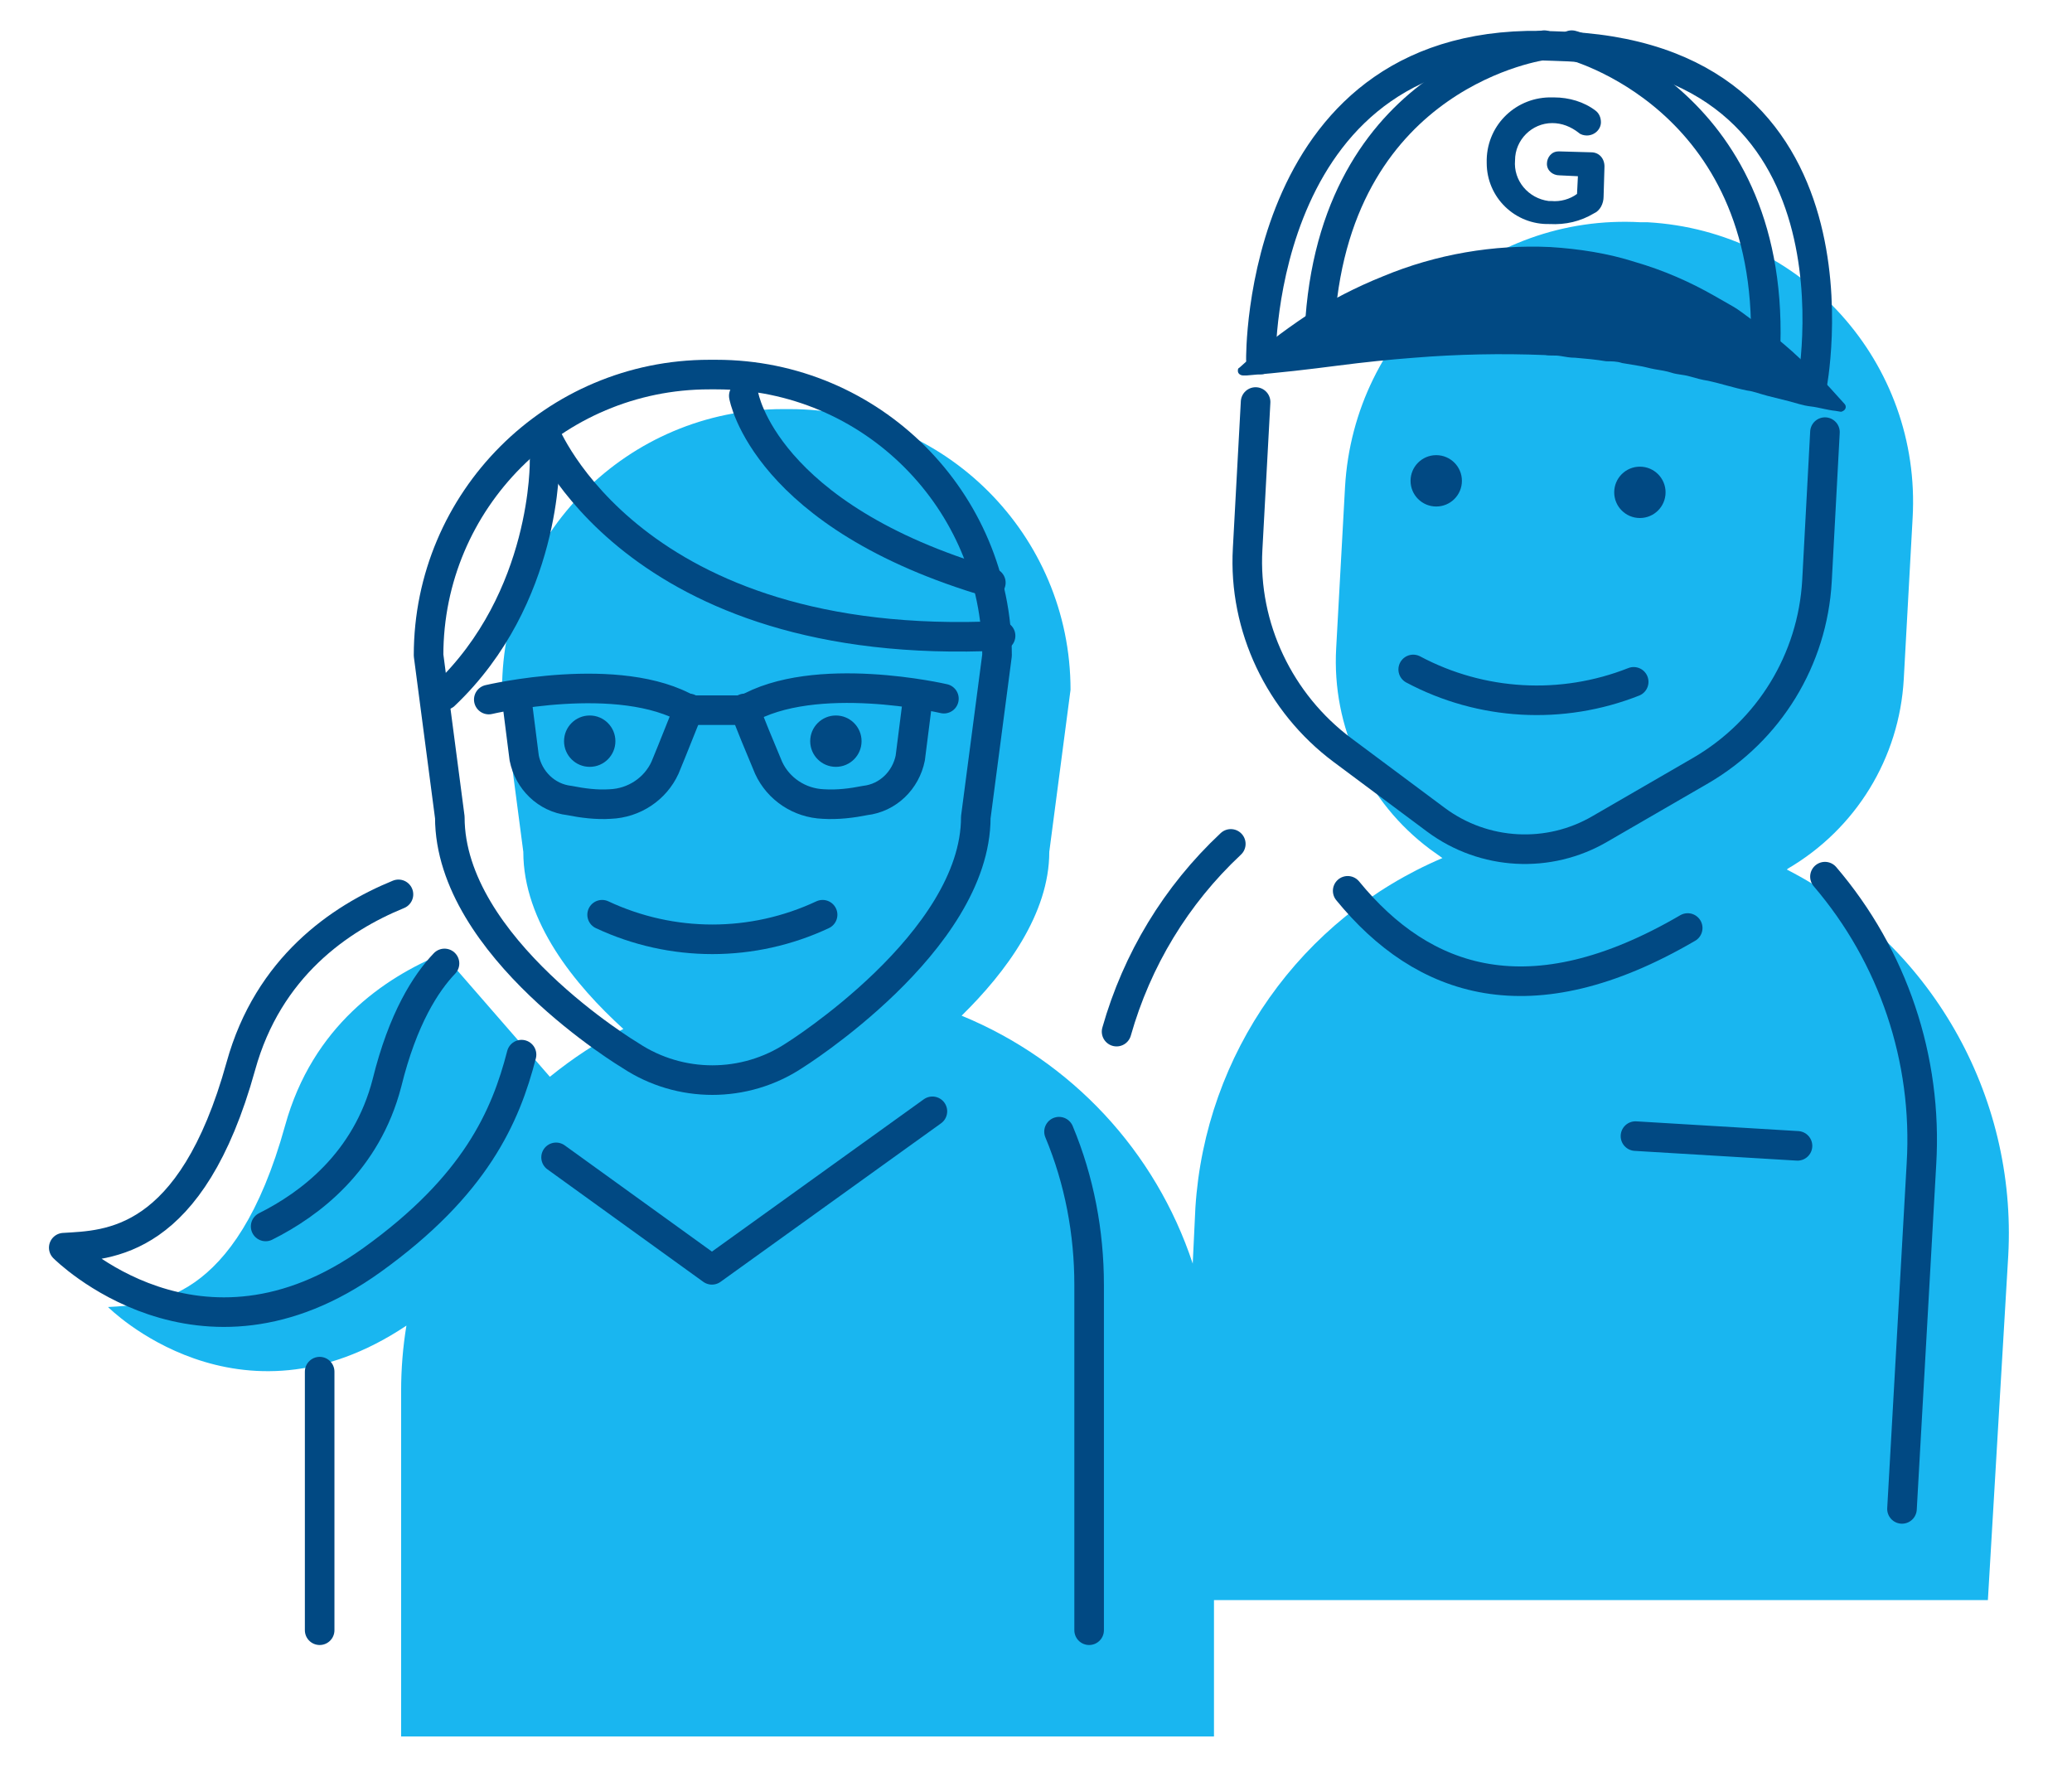 <?xml version="1.0" encoding="utf-8"?>
<!-- Generator: Adobe Illustrator 24.0.3, SVG Export Plug-In . SVG Version: 6.00 Build 0)  -->
<svg version="1.1" id="Layer_1" xmlns="http://www.w3.org/2000/svg" xmlns:xlink="http://www.w3.org/1999/xlink" x="0px" y="0px"
	 viewBox="0 0 234 201.2" style="enable-background:new 0 0 234 201.2;" xml:space="preserve">
<style type="text/css">
	.st0{opacity:0.9;fill:#00AEEF;enable-background:new    ;}
	.st1{fill:none;stroke:#014983;stroke-width:3.34;stroke-linecap:round;stroke-linejoin:round;}
	.st2{fill:#014983;}
</style>
<title>students</title>
<path class="st0" d="M201.8,98.2l0.1-0.1c7.7-4.5,12.6-12.5,13.1-21.4l1-18.2c1-17.5-12.4-32.4-29.9-33.4l-0.8,0
	c-17.5-1-32.4,12.4-33.4,29.9l-1,18.2c-0.5,8.9,3.5,17.4,10.6,22.7l1.4,1c-16,6.8-26.8,22.1-27.9,39.5l-0.3,6.3
	c-4.2-12.7-13.7-22.9-26.1-28c5-4.9,9.9-11.5,9.9-18.5l2.4-18.3c0-17.5-14.2-31.7-31.7-31.7h-0.8c-17.5,0-31.7,14.2-31.7,31.7
	l2.4,18.3c0,7.9,5.8,15,11.3,20c-3,1.5-5.7,3.3-8.3,5.4L50,107.7c-6.6,2.7-14.7,8.2-17.8,19.4c-5.6,20.2-15,20.2-20,20.5
	c0,0,14.7,14.8,33.7,2.1c-0.4,2.4-0.6,4.9-0.6,7.4v39h91.8v-15.4h87.4l2.3-38.9C227.8,123.6,218,106.5,201.8,98.2z"/>
<polyline class="st1" points="62.8,130.7 80.4,143.4 105.3,125.5 "/>
<line class="st1" x1="36.1" y1="154.9" x2="36.1" y2="184.1"/>
<path class="st1" d="M123,184.1v-39c0-5.9-1.1-11.8-3.4-17.3"/>
<path class="st1" d="M89.7,119.2c-5.6,3.7-12.9,3.7-18.5,0c0,0-20.4-12.2-20.4-26.9L48.4,74c0-17.5,14.2-31.7,31.7-31.7h0.8
	c17.5,0,31.7,14.2,31.7,31.7l-2.4,18.3C110.2,106.4,89.7,119.2,89.7,119.2z"/>
<path class="st1" d="M68,103.3c7.9,3.7,17,3.7,24.9,0"/>
<path class="st1" d="M58.3,78.5l0.9,7.1c0.5,2.5,2.5,4.5,5.1,4.8c1.5,0.3,3.1,0.5,4.6,0.4c2.7-0.1,5.1-1.7,6.2-4.1
	c1-2.4,2-5,2.7-6.7"/>
<path class="st1" d="M103.7,78.5l-0.9,7.1c-0.5,2.5-2.5,4.5-5.1,4.8c-1.5,0.3-3.1,0.5-4.7,0.4c-2.7-0.1-5.1-1.7-6.2-4.1
	c-1-2.4-2.1-5-2.7-6.7"/>
<path class="st1" d="M106.6,78.9c0,0-14.6-3.4-22.5,1.3h-6.2c-7.9-4.7-22.7-1.2-22.7-1.2"/>
<path class="st1" d="M206.1,99c7.7,9,11.6,20.6,10.9,32.4l-2.2,39"/>
<path class="st1" d="M139,95.3c-6.2,5.8-10.6,13.1-12.9,21.2"/>
<path class="st1" d="M206.1,48.8l-0.9,16.8c-0.5,8.9-5.4,16.9-13.1,21.4l-11.4,6.6c-5.8,3.4-13.1,3-18.5-1l-10.6-7.9
	c-7.1-5.3-11.2-13.9-10.7-22.7l0.9-16.6"/>
<path class="st1" d="M159.6,75.6c7.7,4.1,16.8,4.6,24.9,1.4"/>
<line class="st1" x1="203" y1="129.4" x2="184.7" y2="128.3"/>
<path class="st1" d="M152.2,100.6c8.5,10.4,20.6,14.6,38.4,4.2"/>
<path class="st1" d="M61.5,48.8c0,0,9.8,25,51.5,23"/>
<path class="st1" d="M84,44.7c0,0,2.3,13.6,27.9,21.1"/>
<path class="st1" d="M45,101c-6.6,2.7-14.7,8.2-17.8,19.4c-5.6,20.2-15,20.2-20,20.5c0,0,15.3,15.4,34.8,1.4
	c11.7-8.4,15.1-16.2,16.9-23.2"/>
<path class="st1" d="M61.5,52c0,0,0.3,15.5-11.3,26.5"/>
<path class="st1" d="M30,138.5c5-2.5,11.4-7.3,13.7-16.2c1.8-7.3,4.4-11.3,6.5-13.5"/>
<path class="st1" d="M204.6,43.8c0,0,7.5-37.8-29.1-38.6c-33.6-1.6-33.1,35.4-33.1,35.4"/>
<path class="st1" d="M174.4,5.1c0,0-23.2,3-25.3,30.9"/>
<path class="st1" d="M177.5,5.1c0,0,22.7,5.8,21.9,33.8"/>
<path class="st2" d="M167.9,18L167.9,18c0.1-4,3.4-7.1,7.4-7c0.1,0,0.1,0,0.2,0c1.7,0,3.4,0.5,4.7,1.5c0.4,0.3,0.6,0.8,0.6,1.3
	c0,0.8-0.7,1.5-1.6,1.5c-0.3,0-0.7-0.1-0.9-0.3c-0.9-0.7-1.9-1.1-3-1.1c-2.3,0-4.2,1.9-4.2,4.2l0,0c-0.2,2.3,1.5,4.3,3.8,4.6
	c0.1,0,0.2,0,0.3,0c1,0.1,2.1-0.2,2.9-0.8l0.1-2l-2.1-0.1c-0.7,0-1.4-0.5-1.4-1.3c0-0.7,0.5-1.4,1.3-1.4c0.1,0,0.1,0,0.2,0l3.5,0.1
	c0.9,0,1.5,0.7,1.5,1.6c0,0,0,0,0,0l-0.1,3.4c0,0.8-0.4,1.6-1.1,1.9c-1.5,0.9-3.2,1.3-5,1.2c-3.9,0.1-7.1-3-7.1-6.9
	C167.9,18.4,167.9,18.2,167.9,18z"/>
<circle class="st2" cx="185.2" cy="55.6" r="2.9"/>
<circle class="st2" cx="162.2" cy="54.3" r="2.9"/>
<circle class="st2" cx="94.4" cy="83.7" r="2.9"/>
<circle class="st2" cx="66.6" cy="83.7" r="2.9"/>
<path class="st2" d="M207.3,46.4c-1-0.1-1.9-0.4-2.8-0.5s-1.7-0.4-2.5-0.6s-1.6-0.4-2.4-0.6s-1.5-0.5-2.3-0.6
	c-1.5-0.3-3-0.8-4.4-1.1c-0.7-0.1-1.4-0.3-2.1-0.5s-1.4-0.2-2-0.4c-0.6-0.2-1.3-0.3-1.9-0.4c-0.6-0.1-1.2-0.3-1.9-0.4
	c-0.6-0.1-1.2-0.2-1.8-0.3c-0.6-0.2-1.2-0.2-1.8-0.2c-1.2-0.2-2.3-0.3-3.5-0.4c-0.6,0-1.1-0.1-1.7-0.2s-1.1,0-1.7-0.1
	c-4.9-0.2-9.9-0.1-14.8,0.3c-2.7,0.2-5.6,0.5-8.7,0.9s-6.4,0.8-10.2,1.1h-0.4c-0.3,0-0.6-0.2-0.6-0.5c0,0,0,0,0,0
	c0-0.2,0-0.3,0.2-0.4c2.4-2.2,4.9-4.1,7.6-5.9c2.7-1.7,5.6-3.2,8.6-4.4c6-2.5,12.5-3.6,18.9-3.3c3.2,0.2,6.5,0.7,9.6,1.7
	c3.1,0.9,6.1,2.2,8.9,3.8l2.1,1.2c0.7,0.4,1.3,0.9,2,1.4c1.4,0.9,2.6,1.9,3.8,2.9s2.4,2.2,3.5,3.2s2.2,2.3,3.3,3.5
	c0.2,0.2,0.2,0.5,0,0.7c0,0,0,0,0,0c-0.1,0.1-0.3,0.2-0.4,0.2L207.3,46.4z"/>
</svg>
